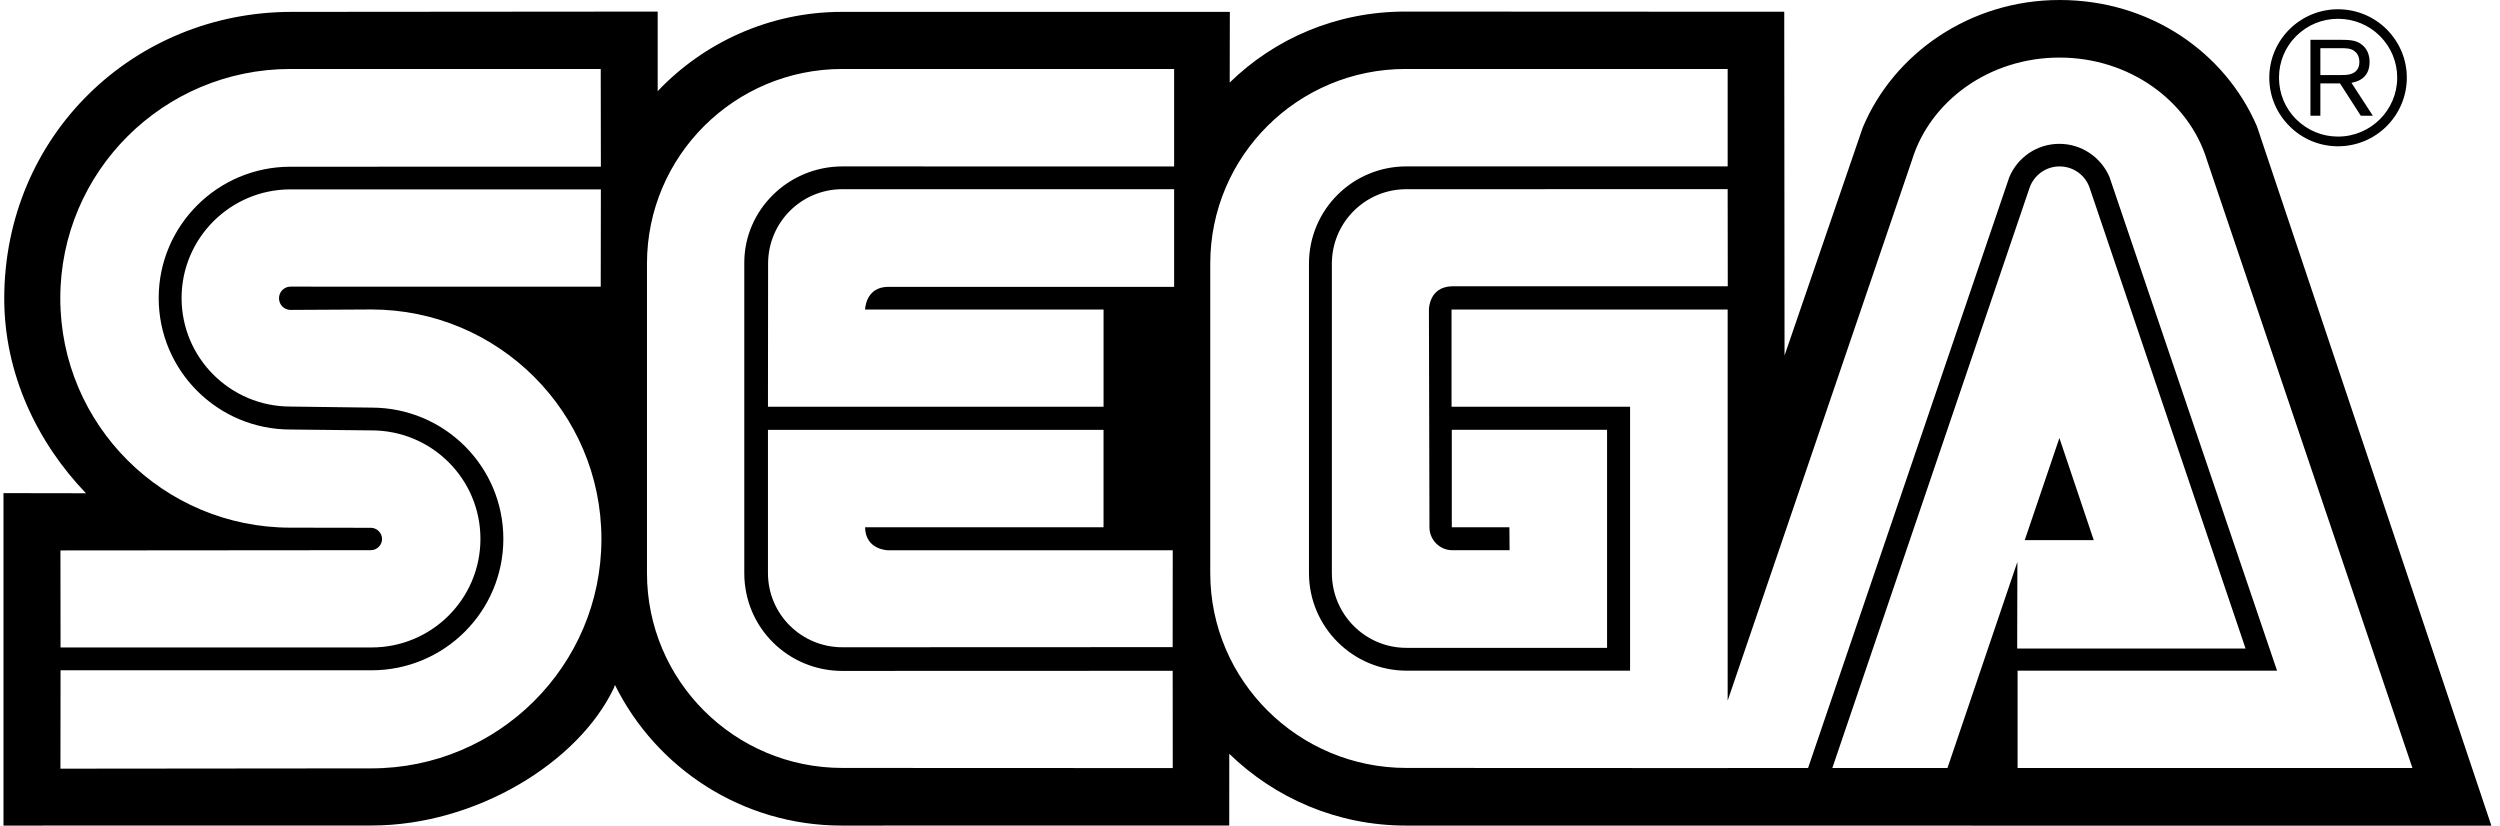 <svg width="109" height="36" viewBox="0 0 109 36" fill="none" xmlns="http://www.w3.org/2000/svg">
<path d="M101.936 6.378C102.737 6.378 103.492 6.065 104.057 5.503C104.622 4.935 104.937 4.186 104.937 3.385C104.937 2.59 104.622 1.844 104.057 1.276C103.492 0.717 102.737 0.404 101.936 0.404C100.288 0.404 98.941 1.74 98.941 3.386C98.941 4.187 99.254 4.935 99.824 5.503C100.386 6.065 101.138 6.378 101.936 6.378ZM99.364 3.385C99.364 2.702 99.627 2.055 100.117 1.569C100.606 1.084 101.253 0.82 101.936 0.82C102.628 0.82 103.275 1.084 103.763 1.569C104.249 2.055 104.518 2.702 104.518 3.385C104.518 4.803 103.36 5.955 101.936 5.955C101.253 5.955 100.606 5.689 100.117 5.203C99.626 4.718 99.364 4.073 99.364 3.385Z" fill="black"/>
<path d="M101.168 3.637V5.047H100.735V1.734H101.966C102.43 1.739 102.702 1.739 102.96 1.934C103.209 2.118 103.314 2.395 103.314 2.702C103.314 3.476 102.683 3.577 102.523 3.61L103.456 5.047H102.932L102.024 3.637H101.168ZM101.168 3.272H102.049C102.189 3.272 102.321 3.272 102.452 3.24C102.76 3.165 102.869 2.946 102.869 2.705C102.869 2.617 102.861 2.395 102.671 2.241C102.498 2.096 102.279 2.101 102.024 2.101H101.168V3.272Z" fill="black"/>
<path fill-rule="evenodd" clip-rule="evenodd" d="M61.298 35.995C58.303 35.995 55.587 34.799 53.596 32.865L53.595 35.992L36.698 35.995C32.358 35.995 28.609 33.493 26.812 29.864L26.765 29.998C25.21 33.262 20.736 35.986 16.221 35.992L0.152 35.995V21.5L3.748 21.506C1.625 19.292 0.185 16.305 0.185 13.011C0.194 5.895 5.841 0.513 12.726 0.518L28.675 0.505V3.974C30.68 1.862 33.547 0.518 36.699 0.518H53.621L53.615 3.599C55.593 1.67 58.278 0.505 61.265 0.505L77.793 0.513L77.806 15.501L81.213 5.569C82.557 2.343 85.882 0 89.799 0C93.732 0 97.007 2.269 98.403 5.508L108.624 36L61.298 35.995ZM16.185 33.501L2.635 33.514L2.64 29.225H16.199C19.376 29.225 21.946 26.657 21.946 23.495C21.946 20.334 19.375 17.772 16.199 17.772L12.663 17.726C10.046 17.726 7.917 15.608 7.917 12.994C7.917 10.383 10.046 8.257 12.663 8.257H26.198L26.192 12.5L12.666 12.497C12.389 12.497 12.164 12.725 12.164 13.005C12.164 13.285 12.389 13.512 12.666 13.512L16.185 13.493C21.729 13.493 26.222 17.973 26.222 23.503C26.222 29.022 21.729 33.501 16.185 33.501ZM2.64 28.229H16.199C18.824 28.229 20.947 26.111 20.947 23.494C20.947 20.88 18.824 18.765 16.199 18.765L12.663 18.727C9.492 18.727 6.919 16.162 6.919 12.994C6.919 9.834 9.492 7.269 12.663 7.269L26.198 7.266L26.192 3.007H12.666C7.128 3.007 2.629 7.481 2.629 13.005C2.629 18.53 7.128 23.006 12.666 23.006L16.166 23.012C16.432 23.012 16.657 23.229 16.657 23.503C16.657 23.772 16.432 23.988 16.166 23.988L2.635 23.999L2.64 28.229ZM32.451 24.986C32.451 27.378 34.377 29.252 36.728 29.252L51.129 29.247L51.132 33.488L36.728 33.482C32.021 33.482 28.208 29.678 28.208 24.987V11.496C28.208 6.806 32.021 3.007 36.728 3.007H51.192V7.258L36.728 7.256C34.377 7.256 32.451 9.148 32.451 11.45V24.986ZM33.489 11.496C33.489 9.702 34.931 8.249 36.728 8.249H51.192V12.506H38.731C37.732 12.506 37.718 13.496 37.718 13.496H48.115V17.734H33.483L33.489 11.496ZM33.483 24.986C33.483 26.775 34.937 28.221 36.728 28.221L51.128 28.215L51.131 23.993H38.73C38.73 23.993 37.732 23.988 37.718 22.99H48.114V18.743H33.483V24.986ZM61.328 29.241C58.985 29.241 57.071 27.332 57.071 24.986V11.496C57.071 9.148 58.972 7.255 61.317 7.255H75.326V3.007H61.284C56.58 3.007 52.767 6.806 52.767 11.496V24.987C52.767 29.678 56.612 33.482 61.317 33.482L75.326 33.488V33.485H78.832L87.605 7.725C87.961 6.872 88.801 6.271 89.788 6.271C90.77 6.271 91.615 6.872 91.974 7.719L99.279 29.241H87.967V33.484H105.182L96.228 6.995C95.444 4.411 92.858 2.51 89.796 2.51C86.729 2.51 84.151 4.403 83.361 6.984L75.326 30.549V13.496H63.287V17.734H71.071V29.241H61.328ZM61.317 28.246C59.523 28.246 58.07 26.784 58.07 24.986H58.069V11.497C58.069 9.703 59.523 8.249 61.317 8.249L75.326 8.246L75.331 12.482H63.306C62.299 12.506 62.301 13.494 62.301 13.494L62.324 22.99C62.324 23.536 62.771 23.989 63.317 23.989H65.818L65.81 22.99H63.298V18.738H70.068V28.246H61.317ZM88.49 8.185C88.678 7.645 89.192 7.256 89.798 7.256C90.405 7.256 90.923 7.645 91.106 8.185L97.907 28.276H87.949L87.958 24.498L84.91 33.484H79.89L88.49 8.185ZM91.287 23.549H88.279L89.79 19.097L91.287 23.549Z" fill="black"/>
</svg>
